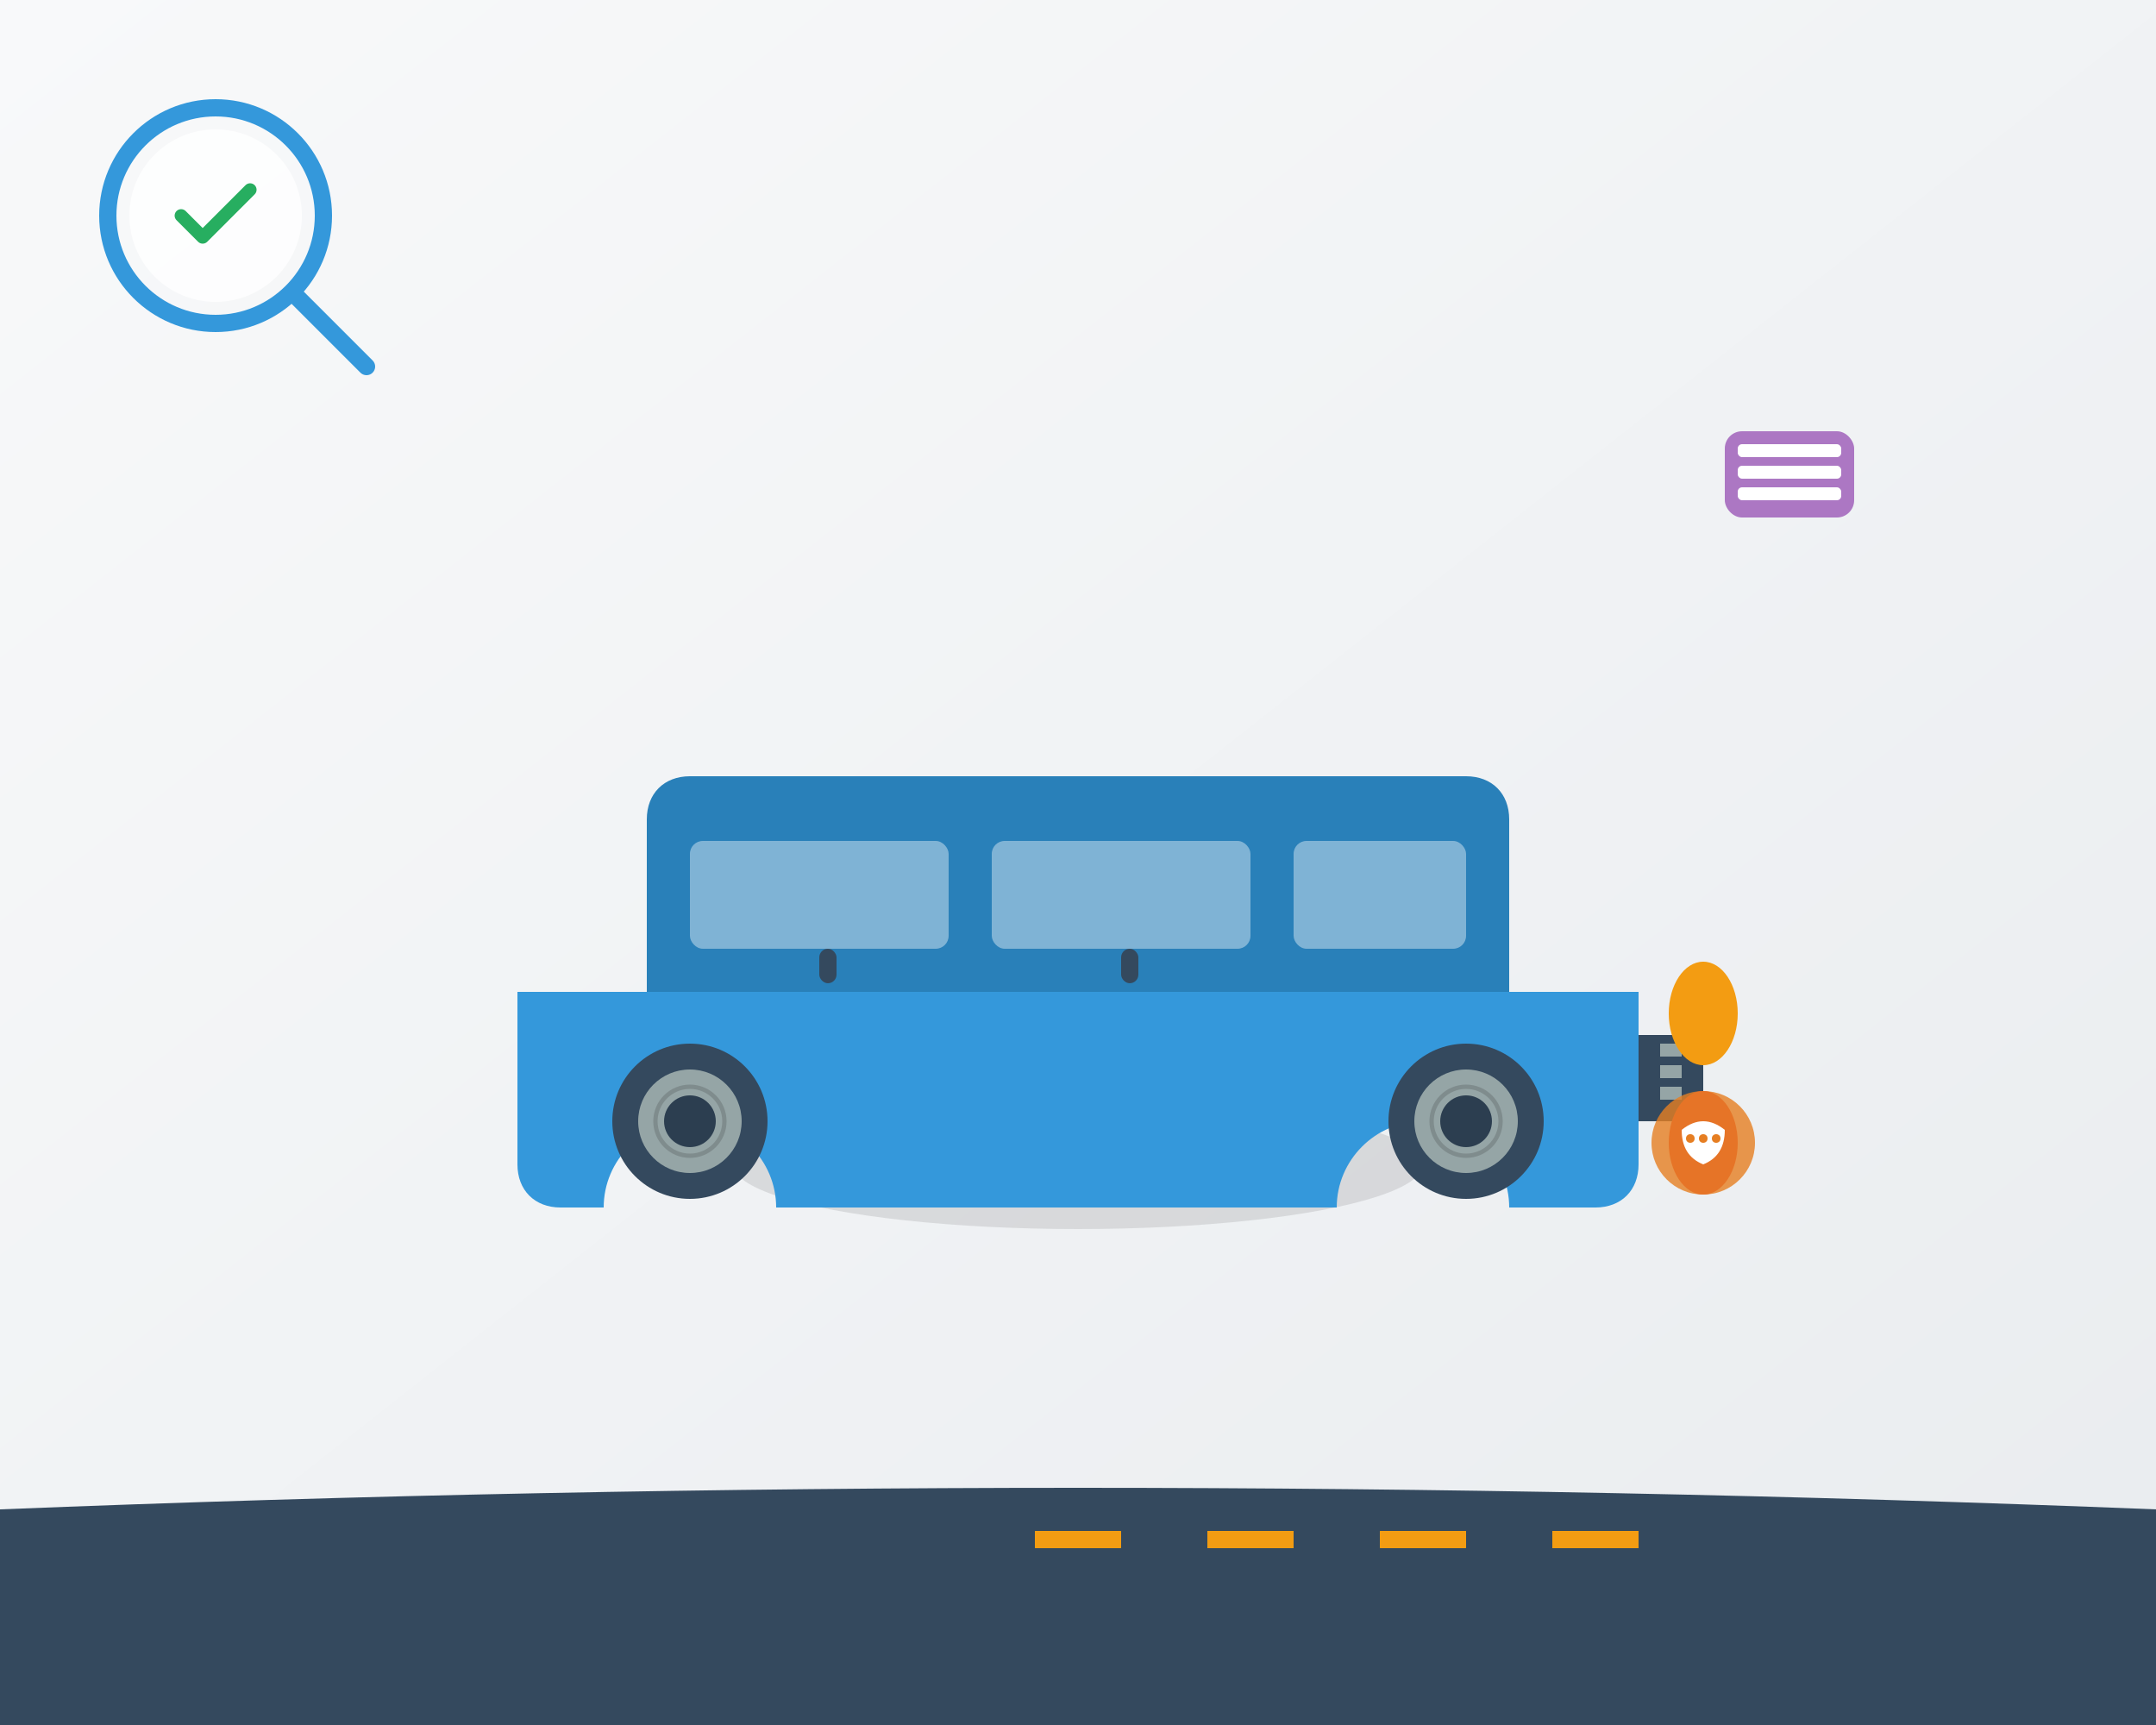<svg width="500" height="400" viewBox="0 0 500 400" fill="none" xmlns="http://www.w3.org/2000/svg">
  <rect x="0" y="0" width="500" height="400" fill="#333333" stroke="none"/>
  <!-- Background -->
  <defs>
    <linearGradient id="bgGradient" x1="0%" y1="0%" x2="100%" y2="100%">
      <stop offset="0%" style="stop-color:#f8f9fa;stop-opacity:1" />
      <stop offset="100%" style="stop-color:#e9ecef;stop-opacity:1" />
    </linearGradient>
  </defs>
  <rect width="500" height="400" fill="url(#bgGradient)"/>
  
  <!-- Main car -->
  <g transform="translate(100, 150)">
    <!-- Car shadow -->
    <ellipse cx="150" cy="120" rx="80" ry="15" fill="#000000" opacity="0.1"/>
    
    <!-- Car body -->
    <path d="M20 80h260v40c0 6-4 10-10 10h-20c0-11-9-20-20-20s-20 9-20 20H80c0-11-9-20-20-20s-20 9-20 20H30c-6 0-10-4-10-10V80z" fill="#3498db"/>
    
    <!-- Car roof -->
    <path d="M50 80V40c0-6 4-10 10-10h180c6 0 10 4 10 10v40H50z" fill="#2980b9"/>
    
    <!-- Windows -->
    <rect x="60" y="45" width="60" height="25" rx="3" fill="#ffffff" opacity="0.4"/>
    <rect x="130" y="45" width="60" height="25" rx="3" fill="#ffffff" opacity="0.4"/>
    <rect x="200" y="45" width="40" height="25" rx="3" fill="#ffffff" opacity="0.4"/>
    
    <!-- Front grille -->
    <rect x="280" y="90" width="15" height="20" fill="#34495e"/>
    <rect x="285" y="92" width="5" height="3" fill="#95a5a6"/>
    <rect x="285" y="97" width="5" height="3" fill="#95a5a6"/>
    <rect x="285" y="102" width="5" height="3" fill="#95a5a6"/>
    
    <!-- Headlights -->
    <ellipse cx="295" cy="85" rx="8" ry="12" fill="#f39c12"/>
    <ellipse cx="295" cy="115" rx="8" ry="12" fill="#e74c3c"/>
    
    <!-- Wheels -->
    <circle cx="60" cy="110" r="18" fill="#34495e"/>
    <circle cx="240" cy="110" r="18" fill="#34495e"/>
    <circle cx="60" cy="110" r="12" fill="#95a5a6"/>
    <circle cx="240" cy="110" r="12" fill="#95a5a6"/>
    <circle cx="60" cy="110" r="6" fill="#2c3e50"/>
    <circle cx="240" cy="110" r="6" fill="#2c3e50"/>
    
    <!-- Wheel details -->
    <circle cx="60" cy="110" r="8" fill="none" stroke="#7f8c8d" stroke-width="1"/>
    <circle cx="240" cy="110" r="8" fill="none" stroke="#7f8c8d" stroke-width="1"/>
    
    <!-- Door handles -->
    <rect x="90" y="70" width="4" height="8" rx="2" fill="#34495e"/>
    <rect x="160" y="70" width="4" height="8" rx="2" fill="#34495e"/>
  </g>
  
  <!-- Inspection magnifying glass -->
  <g transform="translate(50, 50)">
    <circle cx="0" cy="0" r="25" fill="none" stroke="#3498db" stroke-width="4"/>
    <circle cx="0" cy="0" r="20" fill="#ffffff" opacity="0.8"/>
    <line x1="18" y1="18" x2="35" y2="35" stroke="#3498db" stroke-width="4" stroke-linecap="round"/>
    <!-- Checkmark inside -->
    <path d="M-8 0 L-3 5 L8 -6" stroke="#27ae60" stroke-width="3" fill="none" stroke-linecap="round" stroke-linejoin="round"/>
  </g>
  
  <!-- Service icons floating around -->
  <g transform="translate(400, 100)">
    <!-- Database icon -->
    <rect x="0" y="0" width="30" height="20" rx="4" fill="#9b59b6" opacity="0.8"/>
    <rect x="3" y="3" width="24" height="3" rx="1" fill="#ffffff"/>
    <rect x="3" y="8" width="24" height="3" rx="1" fill="#ffffff"/>
    <rect x="3" y="13" width="24" height="3" rx="1" fill="#ffffff"/>
  </g>
  
  <g transform="translate(380, 250)">
    <!-- Consultation icon -->
    <circle cx="15" cy="15" r="12" fill="#e67e22" opacity="0.8"/>
    <path d="M10 12 Q15 8 20 12 Q20 18 15 20 Q10 18 10 12 Z" fill="#ffffff"/>
    <circle cx="12" cy="14" r="1" fill="#e67e22"/>
    <circle cx="15" cy="14" r="1" fill="#e67e22"/>
    <circle cx="18" cy="14" r="1" fill="#e67e22"/>
  </g>
  
  <!-- Road -->
  <path d="M0 350 Q250 340 500 350 L500 400 L0 400 Z" fill="#34495e"/>
  <rect x="240" y="355" width="20" height="4" fill="#f39c12"/>
  <rect x="280" y="355" width="20" height="4" fill="#f39c12"/>
  <rect x="320" y="355" width="20" height="4" fill="#f39c12"/>
  <rect x="360" y="355" width="20" height="4" fill="#f39c12"/>
</svg>
